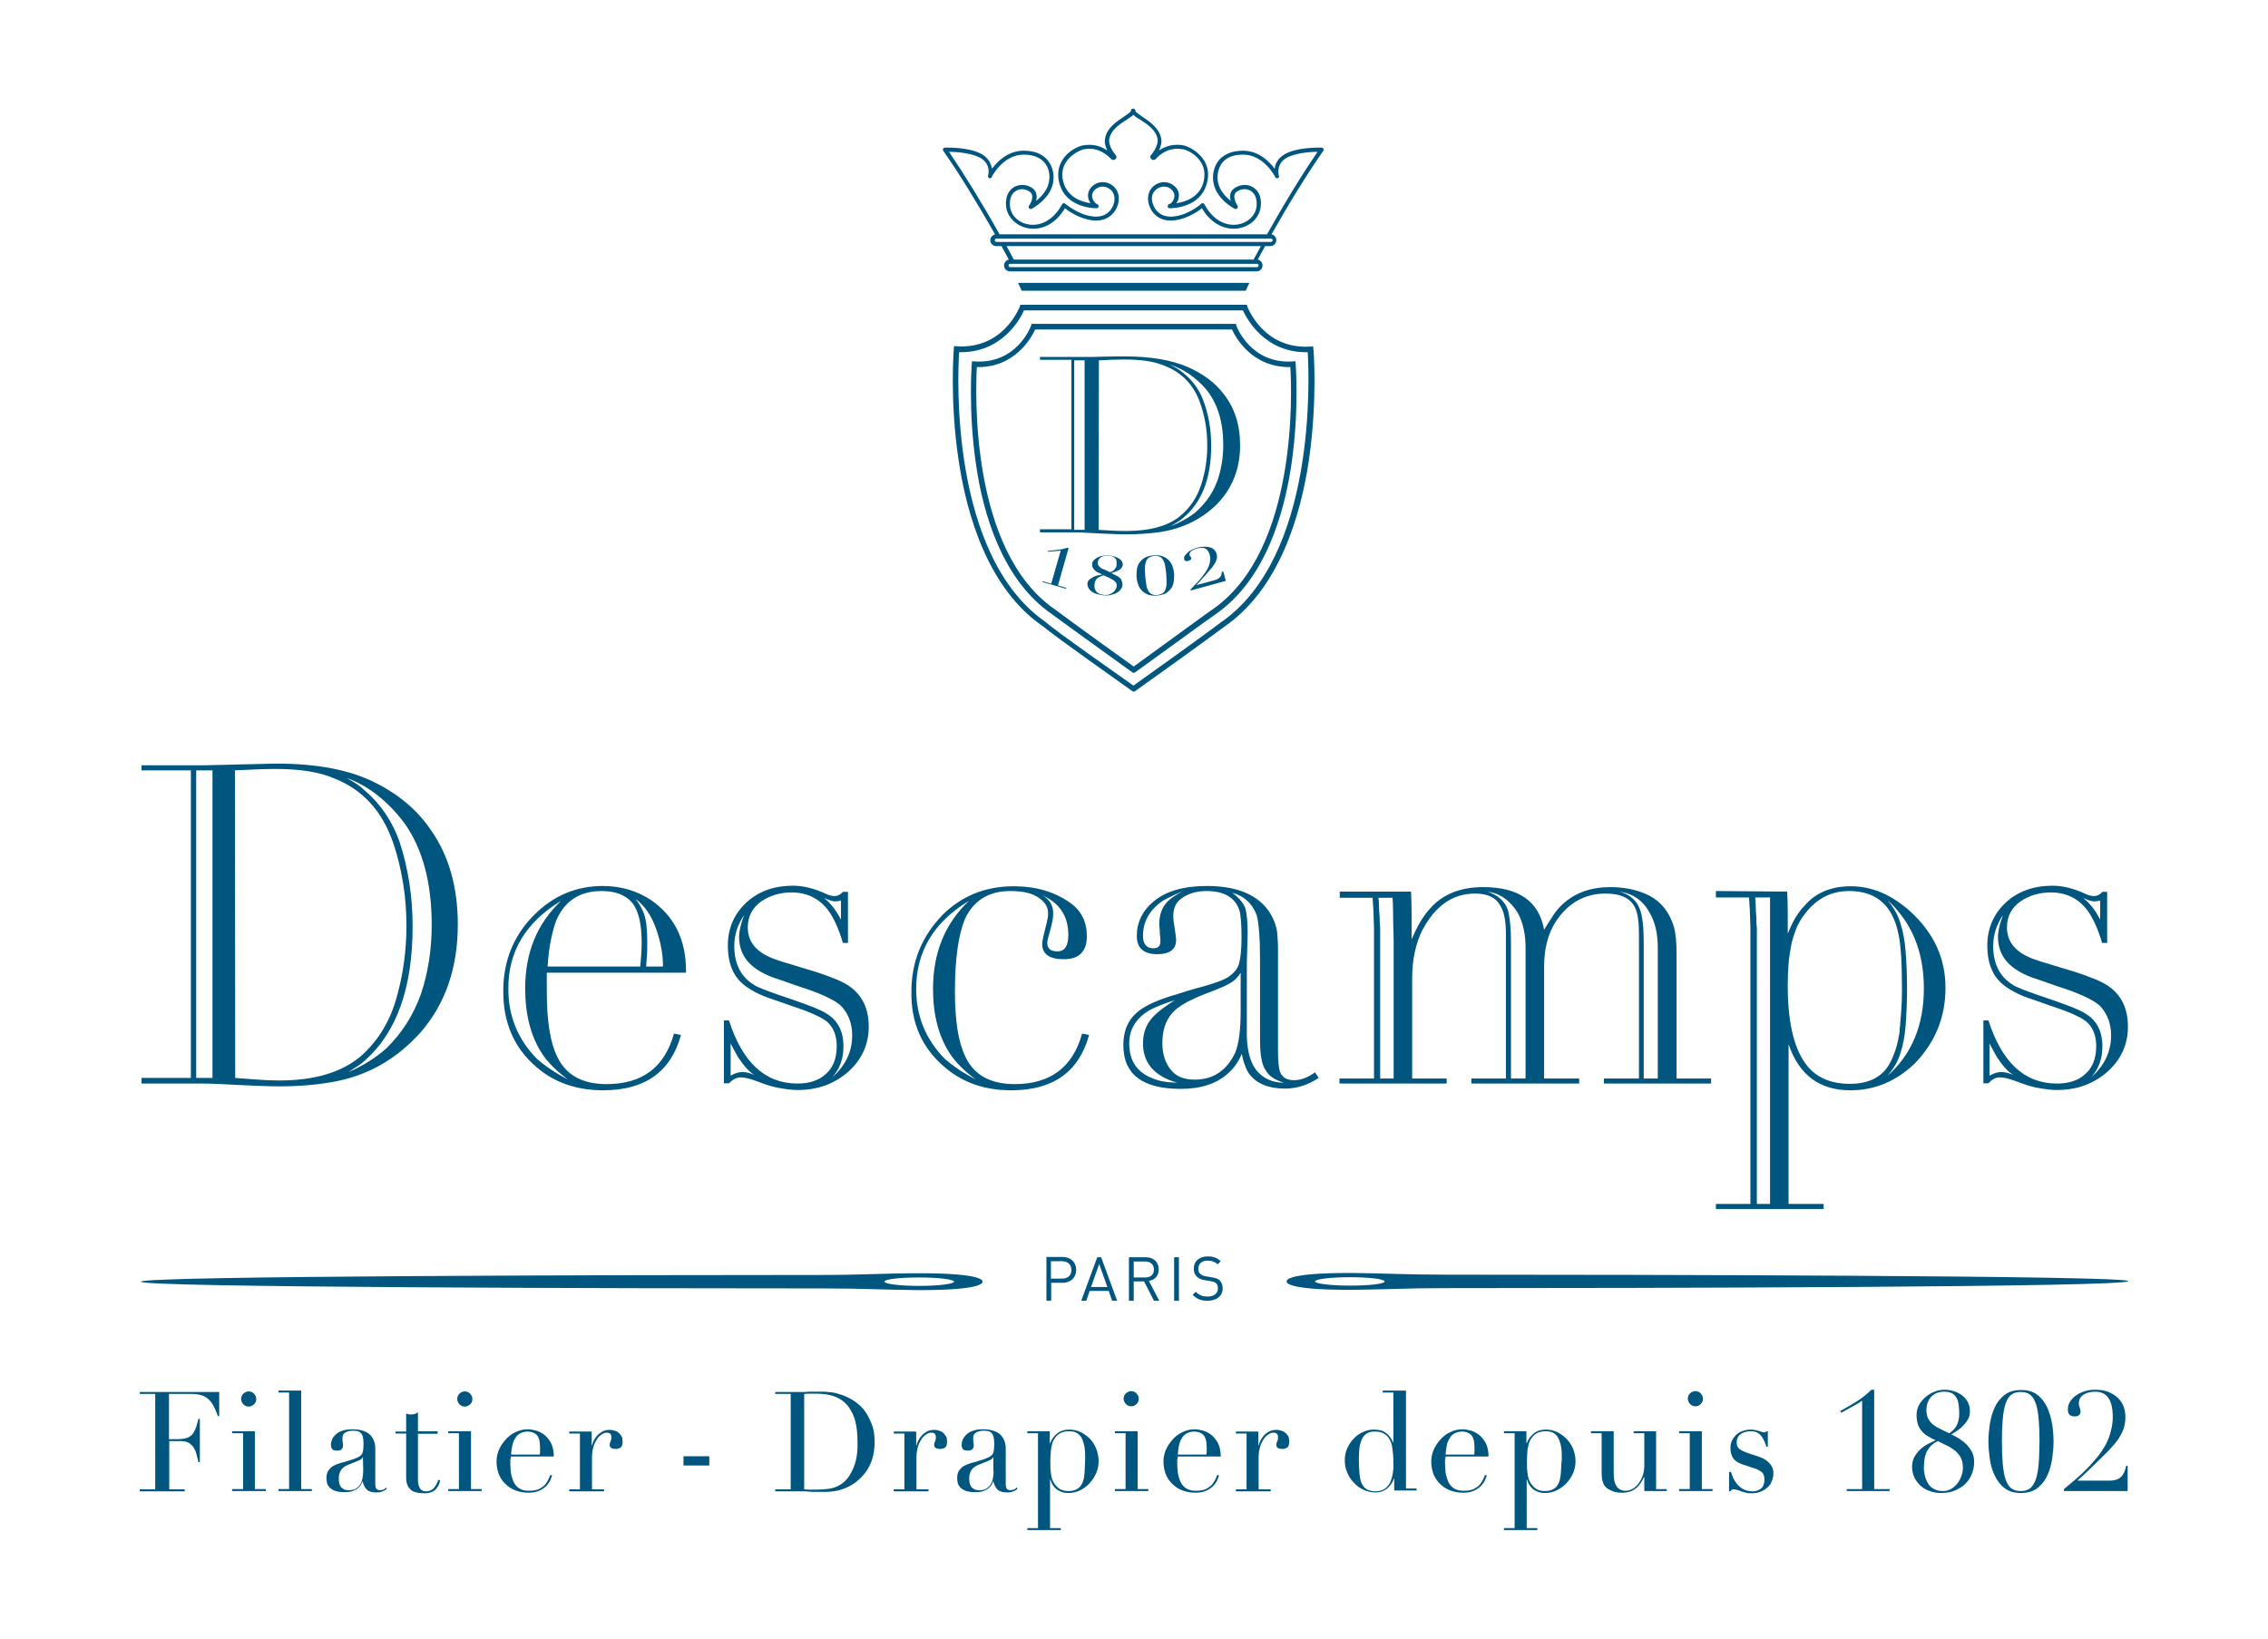 <?xml version="1.0" encoding="utf-8"?>
<!-- Generator: Adobe Illustrator 26.0.1, SVG Export Plug-In . SVG Version: 6.00 Build 0)  -->
<svg version="1.1" id="Calque_1" xmlns="http://www.w3.org/2000/svg" xmlns:xlink="http://www.w3.org/1999/xlink" x="0px" y="0px"
	 viewBox="0 0 808 584" style="enable-background:new 0 0 808 584;" xml:space="preserve">
<style type="text/css">
	.st0{fill:#00567E;}
</style>
<g>
	<path class="st0" d="M84.7,386.6c6.5,0.3,11.3,0.5,14.5,0.5c7,0,13.3-0.5,18.9-1.5c12.5-2.1,23-8,31.7-17.7
		c8.9-10.2,13.3-23.1,13.3-38.5c0-13.3-3.2-24.5-9.5-33.5c-4.7-7-11.3-12.7-19.9-17c-9.1-4.6-20.8-6.8-35-6.8c-1.1,0-2.8,0-5.1,0.1
		c-2.3,0.1-5.2,0.1-8.8,0.2c-3.7,0.1-6.6,0.2-8.7,0.2c-2.1,0.1-3.4,0.1-4,0.1H50.4v1.8H68v109.6H50.4v2h21.9
		C75.3,386.1,79.5,386.3,84.7,386.6z M144,293.2c6.6,9.2,9.8,21.4,9.8,36.4c0,8.8-1.3,17-3.8,24.5c-2.7,7.6-6.8,14-12.3,19.4
		c-3.7,3.3-8.2,6.2-13.5,8.5c1.3-0.9,2.5-1.7,3.5-2.3c1-0.7,1.8-1.3,2.3-1.8c11.3-10,17-25.9,17-47.7c0-10.9-1.6-21-4.7-30.4
		c-2.6-7.2-6.6-13.2-12.2-18c-0.8-0.8-1.7-1.5-2.8-2.3c-1.1-0.7-2.4-1.5-3.8-2.3C131.2,280,138.1,285.4,144,293.2z M83.7,274.5
		c5.8-0.3,10.7-0.5,14.6-0.5c8.6,0,15.5,1.1,20.6,3.3c10.3,4,17.3,11.7,21.2,23.1c1.6,4.7,2.7,9.4,3.5,14.3
		c0.8,4.8,1.2,9.9,1.2,15.3c0,8.5-1.1,16.7-3.3,24.7c-2.3,8.8-6.6,16-12.9,21.6c-6.8,5.8-16.5,8.7-29.1,8.7c-2.6,0-5.1-0.1-7.7-0.3
		c-2.6-0.2-5.2-0.4-8-0.6L83.7,274.5L83.7,274.5z M69.9,274.5h5.8v109.6h-5.8V274.5z"/>
	<path class="st0" d="M191.2,380.3c6.4,5.5,14.3,8.2,23.7,8.2c14.9,0,24.1-6.6,27.7-19.7l-2.5-0.5c-3.3,12-11.3,18-24,18
		c-8.6,0-14.4-3.2-17.5-9.6c-2.6-5.1-3.8-13-3.8-23.6v-6.5h49.6v-0.7c0-11.1-4.2-19.5-12.5-25.2c-5-3.3-10.7-5-17.2-5
		c-9.3,0-17.5,3.4-24.4,10.3c-7.3,7.3-11,16.4-11,27C179.2,364.4,183.2,373.5,191.2,380.3z M233.9,331.4c1.6,4.7,2.3,9,2.3,13h-6
		c0.1-1.3,0.2-2.8,0.3-4.3s0.1-2.9,0.1-4.3c0-4.7-0.4-8.1-1.2-10.3c-0.8-2-1.8-3.7-3-5.2C229.7,322.7,232.2,326.4,233.9,331.4z
		 M214.3,317.5c5.1,0,8.8,1.5,11.1,4.4c2.1,2.8,3.2,7.4,3.2,13.9c0,2.7-0.2,5.6-0.5,8.6h-33c0.2-3.6,0.6-6.8,1.2-9.6
		c0.6-2.8,1.2-5.2,2-7.1C201.3,320.9,206.7,317.5,214.3,317.5z M199.9,321c-8.6,8.1-12.8,18.5-12.8,31.2c0,9.3,2,17.1,6,23.2
		c2,3.1,5.1,6.2,9.2,9.2c-4.2-2.1-7.9-4.6-11-7.3c-6.8-6.9-10.2-15.2-10.2-24.9C181,339.1,187.3,328.6,199.9,321z"/>
	<path class="st0" d="M263.9,383.9c0.6,0,1.3,0.1,2.3,0.3c0.9,0.2,2.2,0.6,3.8,1.2c2.8,1.1,5.3,1.9,7.7,2.3c2.3,0.4,4.5,0.7,6.5,0.7
		c7.1,0,13.1-2.2,18-6.5c4.9-4.4,7.3-9.8,7.3-16.1c0-7.5-3.2-12.9-9.7-16c-1.4-0.7-3.3-1.4-5.4-2.2c-2.2-0.8-4.9-1.7-8.1-2.6
		c-3-0.9-5.5-1.7-7.6-2.3c-2.1-0.7-3.6-1.2-4.6-1.7c-5.1-2.3-7.7-5.8-7.7-10.5c0-3.9,1.6-7,4.8-9.3c3.1-2.1,6.7-3.2,10.8-3.2
		c5.4,0,9.8,2.1,13,6.3c2,2.7,3.8,6.6,5.3,11.7h1.8v-18.2h-1.8c-0.9,1-1.9,1.5-3,1.5c-0.9,0-2.1-0.3-3.5-1c-4-1.8-7.8-2.7-11.3-2.7
		c-6.2,0-11.5,1.7-15.7,5.2c-5,4.2-7.5,9.6-7.5,16.2c0,5.9,1.7,10.3,5,13.3c2.4,2.2,6.1,4.2,11,5.8c2.6,0.9,4.7,1.6,6.3,2.2
		c1.7,0.6,2.8,0.9,3.5,1.2c2.6,0.9,4.7,1.8,6.3,2.6c1.7,0.8,2.9,1.6,3.7,2.4c2,2,3,4.8,3,8.3c0,4.3-1.3,7.7-4,10
		c-2.4,2.2-5.8,3.3-10,3.3c-11.5,0-19.6-7.5-24.4-22.5h-1.8V386h1.8C261,384.7,262.4,383.9,263.9,383.9z M297.6,321.2
		c0.4,0,1.1-0.1,2-0.3v6.8c-1.6-3.2-3.6-5.8-6-7.7C295.4,320.8,296.8,321.2,297.6,321.2z M300.5,372.9c0-5.4-2-9.3-6-11.7
		c-1-0.7-2.6-1.4-4.7-2.3c-2.1-0.8-4.8-1.8-8-2.9c-6-2-10.1-3.5-12.2-4.5c-5.3-2.8-8-7.6-8-14.4c0-4,1.2-7.7,3.5-11
		c-1.2,3.1-1.8,5.7-1.8,7.8c0,3.4,1.1,6.4,3.2,8.8c2.4,2.7,6.1,4.8,11,6.3c2.6,0.9,4.6,1.6,6.3,2.2c1.6,0.6,2.8,0.9,3.6,1.2
		c6.7,2.3,10.8,4.5,12.5,6.3c2.4,2.7,3.7,6.1,3.7,10.2c0,5.8-2.3,10.7-7,14.9C299.2,380.8,300.5,377.2,300.5,372.9z M260.3,371.8
		c0.4,0.9,0.9,1.7,1.3,2.5s0.9,1.6,1.4,2.5c2,3,3.9,5.1,5.7,6.2c-1.7-0.7-3.1-1-4.2-1c-1.3,0-2.7,0.4-4.2,1.3L260.3,371.8
		L260.3,371.8z"/>
	<path class="st0" d="M336.6,380.3c6.4,5.5,14.3,8.2,23.7,8.2c14.9,0,24.1-6.6,27.7-19.7l-2.5-0.5c-3.3,12-11.3,18-24,18
		c-8.6,0-14.4-3.2-17.5-9.6c-1.3-2.7-2.3-6-2.9-9.9s-0.9-8.4-0.9-13.4c0-11.5,1.2-20.1,3.5-25.8c3.1-6.7,8.5-10.1,16.2-10.1
		c4.6,0,8,0.8,10.3,2.5c2.1,1.5,3.2,3.2,3.2,5.4c0,1.1-0.2,2.2-0.5,3.4c-0.5,2-0.9,3.6-1.2,4.9c-0.3,1.2-0.4,2.1-0.4,2.7
		c0,3.6,2.6,5.4,7.7,5.4c5.4,0,8.2-2.7,8.2-8.2c0-5-1.9-9-5.8-11.8c-5.6-4-12.3-6-20.2-6c-10.1,0-18.6,3.4-25.5,10.3
		c-7.3,7.6-11,16.6-11,27.2C324.5,364.5,328.5,373.5,336.6,380.3z M380.6,333.2c0,3.9-1.3,5.8-3.9,5.8c-2.4,0-3.6-1-3.6-3
		c0-0.7,0.3-2,0.9-4c0.5-1.7,0.8-3.1,1-4.2s0.2-1.9,0.2-2.5c0-2.7-1.2-4.7-3.7-6.2C377.6,321.9,380.6,326.5,380.6,333.2z M345.2,321
		c-8.6,8.1-12.8,18.6-12.8,31.4c0,9.2,2,16.9,6,23c2,3.1,5.1,6.2,9.2,9.2c-4.2-2.1-7.9-4.6-11-7.3c-6.8-6.9-10.2-15.2-10.2-24.9
		C326.4,339.1,332.6,328.6,345.2,321z"/>
	<path class="st0" d="M443.5,379.5c0.4,1.2,0.9,2.2,1.5,3.1c2.7,3.6,7,5.3,12.8,5.3c4.2,0,8.2-1.3,12-3.8l-1.3-2
		c-2.6,1.9-5.1,2.8-7.5,2.8c-2.6,0-4.2-1-5-3c-0.4-1.2-0.7-3.6-0.7-7.2V339c0-1.6,0-2.9-0.1-4s-0.1-2.1-0.2-2.8
		c-0.4-2.9-1.6-5.6-3.3-8c-4.3-5.7-11.6-8.5-21.7-8.5c-8.2,0-14.6,1.8-19,5.5c-4,3.3-6,7.5-6,12.3c0,4.3,2.4,6.5,7.3,6.5
		c4.4,0,6.7-1.7,6.7-5c0-0.8-0.2-2.2-0.5-4.2c-0.3-1.7-0.5-3.1-0.5-4.4c0-2.4,0.7-4.2,2-5.5c2.4-2.2,5.7-3.4,9.8-3.4
		c6.2,0,10.1,2.2,11.7,6.7c0.6,2,0.8,5.3,0.8,9.9c0,4-0.3,7-0.8,8.9c-0.4,2-1.8,3.7-4,5.2c-1.4,0.9-4.1,1.9-7.8,3
		c-5.3,1.4-8.7,2.5-10.2,3c-6.7,1.9-11.3,4-14,6.2c-3.6,2.9-5.3,6.9-5.3,12c0,10.4,6.8,15.6,20.5,15.6c7.2,0,12.9-1.9,17-5.7
		c2-1.8,3.6-4.1,4.7-6.8C442.7,377,443,378.3,443.5,379.5z M416,321.2c-2,2-3,4.7-3,8.1c0,0.3,0,0.8,0.1,1.3
		c0.1,0.6,0.1,1.3,0.1,2.2c0.1,0.8,0.2,1.4,0.2,1.8s0,0.7,0,0.9c0,1.6-0.8,2.4-2.5,2.4c-2.4,0-3.7-1.5-3.7-4.4c0-5.1,2.3-9.2,7-12.5
		c1-0.6,2.1-1.1,3.3-1.7c1.2-0.6,2.5-1.1,3.9-1.7C419,318.8,417.2,320,416,321.2z M439,318.1c4.3,1.2,7.2,3.9,8.7,8
		c0.8,2.8,1.2,8.2,1.2,16.2v28.3c0,5.5,0.7,9,2,10.7c0.6,1.1,1.4,2,2.5,2.7s2.4,1.3,4,1.8c-4.2,0-7.6-1.6-10-4.7
		c-2.3-3.1-3.4-8-3.2-14.7v-23.3l0.3-10.5c0-4-0.3-7-0.8-8.9C443,321.8,441.4,319.9,439,318.1z M410.8,384.3
		c-5.7-2.1-8.5-6.3-8.5-12.5c0-4.9,2.3-8.8,7-11.7c1.2-0.7,2.6-1.3,4.1-1.9s3.2-1.2,5.1-1.8c-3.2,2.1-5.6,3.8-7,5.2
		c-2.9,2.7-4.3,6.1-4.3,10.2c0,7,4.1,11.7,12.2,14C415.6,385.7,412.8,385.2,410.8,384.3z M442,360.2c0,7-0.7,12-2,15
		c-3,6.3-7.8,9.5-14.4,9.5c-3.7,0-6.5-1.1-8.3-3.3c-2.1-2.4-3.2-5.7-3.2-9.8c0-5.1,1.6-9.1,4.7-11.8c1-0.9,2.4-1.8,4.2-2.8
		c1.8-0.9,3.9-1.9,6.5-2.9c4.2-1.6,7.2-2.8,8.8-3.8c1.4-0.8,2.7-2,3.7-3.7L442,360.2L442,360.2z"/>
	<path class="st0" d="M515.4,384.3h-12.3v-35.6c0-6.7,1.2-12.5,3.7-17.4c4.6-8.6,10.8-12.9,18.7-12.9c4.7,0,7.8,1.6,9.3,4.9
		c1.1,1.9,1.7,5.1,1.7,9.5v51.5h-12.3v1.8h38.4v-1.8h-12.5v-39.8c0-6.2,1.3-11.5,3.9-15.7c4.4-6.9,10.4-10.4,18-10.4
		c5.5,0,9,1.7,10.6,5.2c0.9,2,1.3,5.1,1.3,9.2v51.5h-12.5v1.8h38.2v-1.8h-12.3V340c0-4.2-0.3-7.5-1-9.9c-1.6-5.1-4.5-8.8-8.8-11
		c-4-2-8.6-3-13.8-3c-6.9,0-12.5,2-16.9,6c-1.2,1.1-2.4,2.4-3.4,4c-1.1,1.6-2.1,3.3-3.3,5.2c-1.8-10.1-9-15.2-21.7-15.2
		c-8.5,0-15,2.8-19.5,8.3c-2.1,2.4-4.1,5.9-6,10.3c0-3.6,0-6.7,0-9.5s-0.1-5.3-0.2-7.5h-25.4v2.2H489c0.2,2.2,0.4,5.8,0.5,10.7v3.2
		v50.5h-12.3v1.8h38.2V384.3z M587.8,325.4c2,3.5,2.9,7.8,2.8,13.1v45.8h-5v-48.2c0-5.5-0.4-9.4-1.3-11.9c-0.6-1.7-1.4-3-2.7-4.1
		c-1.2-1.1-2.8-1.9-4.7-2.4C581.8,318.4,585.4,320.9,587.8,325.4z M540.8,325.4c1.9,3.6,2.8,7.9,2.7,13.1v45.8h-5.2v-48.2
		c0-2.8-0.1-5.2-0.3-7.1c-0.2-2-0.5-3.5-0.8-4.8c-1.1-3.1-3.6-5.3-7.3-6.5C534.3,318.3,538,320.8,540.8,325.4z M496.5,384.3h-4.8
		v-50.5v-3.2c-0.1-0.4-0.2-1.8-0.2-4c-0.1-1.2-0.2-2.4-0.2-3.5s-0.1-2.2-0.2-3.2h5c0.1,1,0.2,2.8,0.2,5.3s0.1,5.7,0.2,9.6V384.3z"/>
	<path class="st0" d="M649.7,429h-12.5v-56.9c3.7,10.9,11,16.4,22,16.4c8.7,0,16.3-3.2,22.9-9.5c7.3-7.5,11-16.5,11-27
		c0-10.6-4.2-19.6-12.5-27.2c-6.7-6-13.7-9-21.2-9c-7,0-12.5,2.3-16.4,6.8c-1.2,1.2-2.3,2.7-3.3,4.3c-1,1.7-1.9,3.6-2.8,5.8
		c0-2.9,0-5.6,0-8s-0.1-4.8-0.2-7l-25.4-0.2v2.3h11.8c0.2,2.2,0.4,5.8,0.5,10.7v3.2V429h-12.3v1.8h38.4V429z M630.7,429h-4.8v-95.3
		v-3.2c-0.1-0.4-0.2-1.8-0.2-4c-0.1-1.2-0.2-2.4-0.2-3.5s-0.1-2.2-0.2-3.2h5.3V429H630.7z M685.4,352.2c0,13.1-4.3,23.5-13,31.2
		c2.3-2.7,3.9-5.4,4.7-8.3c0.9-2.7,1.5-5.9,1.8-9.7c0.3-3.8,0.5-8.2,0.5-13.2s-0.2-9.4-0.5-13.2c-0.3-3.8-0.9-7.1-1.8-9.8
		c-0.8-2.9-2.3-5.7-4.7-8.5C681.1,328.6,685.4,339.1,685.4,352.2z M637.2,343.4c0.2-2.4,0.6-4.7,1-6.9c0.4-2,1.1-3.9,1.8-5.8
		c0.8-1.8,1.8-3.6,3.2-5.3c4-5.2,9.2-7.9,15.6-7.9c9.7,0,15.6,5.2,17.6,15.6c0.8,3.6,1.2,10.1,1.2,19.7c0,2.9-0.1,5.6-0.3,8
		c-0.2,2.5-0.4,4.8-0.6,7.2c-0.6,4-1.7,7.7-3.5,11c-2.7,4.8-7.4,7.2-14.2,7.2c-7.1,0-12.5-2.5-15.9-7.4c-4.1-5.7-6.2-14.9-6.2-27.8
		C636.9,348.4,637,345.8,637.2,343.4z"/>
	<path class="st0" d="M712.5,383.9c0.6,0,1.3,0.1,2.3,0.3c0.9,0.2,2.2,0.6,3.8,1.2c2.8,1.1,5.3,1.9,7.7,2.3c2.3,0.4,4.5,0.7,6.5,0.7
		c7.1,0,13.1-2.2,18-6.5c4.9-4.4,7.3-9.8,7.3-16.1c0-7.5-3.2-12.9-9.7-16c-1.4-0.7-3.3-1.4-5.4-2.2c-2.2-0.8-4.9-1.7-8.1-2.6
		c-3-0.9-5.5-1.7-7.6-2.3c-2.1-0.7-3.6-1.2-4.6-1.7c-5.1-2.3-7.7-5.8-7.7-10.5c0-3.9,1.6-7,4.8-9.3c3.1-2.1,6.7-3.2,10.8-3.2
		c5.4,0,9.8,2.1,13,6.3c2,2.7,3.8,6.6,5.3,11.7h1.8v-18.2H749c-0.9,1-1.9,1.5-3,1.5c-0.9,0-2.1-0.3-3.5-1c-4-1.8-7.8-2.7-11.3-2.7
		c-6.2,0-11.5,1.7-15.7,5.2c-5,4.2-7.5,9.6-7.5,16.2c0,5.9,1.7,10.3,5,13.3c2.4,2.2,6.1,4.2,11,5.8c2.6,0.9,4.7,1.6,6.3,2.2
		c1.7,0.6,2.8,0.9,3.5,1.2c2.6,0.9,4.7,1.8,6.3,2.6c1.7,0.8,2.9,1.6,3.7,2.4c2,2,3,4.8,3,8.3c0,4.3-1.3,7.7-4,10
		c-2.4,2.2-5.8,3.3-10,3.3c-11.5,0-19.6-7.5-24.4-22.5h-1.8V386h1.8C709.6,384.7,710.9,383.9,712.5,383.9z M746.2,321.2
		c0.4,0,1.1-0.1,2-0.3v6.8c-1.6-3.2-3.6-5.8-6-7.7C744,320.8,745.3,321.2,746.2,321.2z M749,372.9c0-5.4-2-9.3-6-11.7
		c-1-0.7-2.6-1.4-4.7-2.3c-2.1-0.8-4.8-1.8-8-2.9c-6-2-10.1-3.5-12.2-4.5c-5.3-2.8-8-7.6-8-14.4c0-4,1.2-7.7,3.5-11
		c-1.2,3.1-1.8,5.7-1.8,7.8c0,3.4,1.1,6.4,3.2,8.8c2.4,2.7,6.1,4.8,11,6.3c2.6,0.9,4.6,1.6,6.3,2.2c1.6,0.6,2.8,0.9,3.6,1.2
		c6.7,2.3,10.8,4.5,12.5,6.3c2.4,2.7,3.7,6.1,3.7,10.2c0,5.8-2.3,10.7-7,14.9C747.7,380.8,749,377.2,749,372.9z M708.8,371.8
		c0.4,0.9,0.9,1.7,1.3,2.5c0.4,0.8,0.9,1.6,1.4,2.5c2,3,3.9,5.1,5.7,6.2c-1.7-0.7-3.1-1-4.2-1c-1.3,0-2.7,0.4-4.2,1.3V371.8z"/>
	<path class="st0" d="M372.8,448v15.5h1.7v-6.4h4.1c2.8,0,4.8-1.8,4.8-4.6c0-2.8-2-4.6-4.8-4.6h-5.8V448z M381.7,452.5
		c0,2.1-1.4,3.1-3.3,3.1h-4v-6.2h4C380.4,449.5,381.7,450.5,381.7,452.5z"/>
	<path class="st0" d="M392.3,448h-1.4l-5.7,15.5h1.8l1.2-3.5h6.8l1.2,3.5h1.8L392.3,448z M388.7,458.6l2.9-8.2l2.9,8.2H388.7z"/>
	<path class="st0" d="M412.8,452.3c0-2.7-1.9-4.3-4.6-4.3h-6v15.5h1.7v-6.9h3.7l3.5,6.9h1.9l-3.7-7.1
		C411.5,456.1,412.8,454.6,412.8,452.3z M403.9,455.2v-5.7h4.1c1.8,0,3.1,1,3.1,2.9s-1.3,2.8-3.1,2.8L403.9,455.2L403.9,455.2z"/>
	<rect x="418.3" y="448" class="st0" width="1.7" height="15.5"/>
	<path class="st0" d="M431.4,455.1l-1.7-0.3c-0.8-0.1-1.6-0.4-2.1-0.9c-0.5-0.4-0.7-1-0.7-1.8c0-1.7,1.2-2.9,3.3-2.9
		c1.6,0,2.7,0.5,3.6,1.3l1.1-1.1c-1.3-1.2-2.6-1.7-4.6-1.7c-3.1,0-5,1.7-5,4.4c0,1.2,0.4,2.2,1.2,2.9c0.7,0.6,1.6,1,2.9,1.2l1.8,0.3
		c1.1,0.2,1.5,0.3,2,0.7c0.5,0.4,0.7,1.1,0.7,1.9c0,1.8-1.4,2.9-3.7,2.9c-1.7,0-2.9-0.4-4.2-1.7l-1.1,1.1c1.5,1.5,3,2.1,5.3,2.1
		c3.2,0,5.4-1.7,5.4-4.4c0-1.3-0.5-2.4-1.3-3.1C433.6,455.6,432.9,455.3,431.4,455.1z"/>
	<path class="st0" d="M515,454.2c-13.9,0-21.8-0.5-33.3-0.6c-24.9-0.1-23.3,3-23.3,3s-1.6,3.1,23.3,3c11.5-0.1,19.5-0.6,33.3-0.6
		c66.6,0,243.2-0.3,243.2-2.5C758.2,454.5,581.6,454.2,515,454.2z M480.9,458.1c-6.9,0-12.4-0.7-12.4-1.5s5.6-1.5,12.4-1.5
		c6.9,0,12.4,0.7,12.4,1.5C493.3,457.5,487.8,458.1,480.9,458.1z"/>
	<path class="st0" d="M293.4,459.1c13.9,0,21.8,0.5,33.3,0.6c24.9,0.1,23.3-3,23.3-3s1.6-3.1-23.3-3c-11.5,0-19.5,0.6-33.3,0.6
		c-66.6,0-243.2,0.3-243.2,2.4C50.2,458.8,226.8,459.1,293.4,459.1z M327.5,455.2c6.9,0,12.4,0.7,12.4,1.5s-5.6,1.5-12.4,1.5
		c-6.9,0-12.4-0.7-12.4-1.5C315.1,455.8,320.6,455.2,327.5,455.2z"/>
	<path class="st0" d="M340.9,123.4l-1-0.1l-0.1,1c0,0.2-1.5,18.5,1.7,39.6c2.9,19.6,10.5,45.9,30.1,59.3c1,0.9,6.3,5,31.7,23
		l0.3,0.2h0.6l0.3-0.2c27.5-19.6,31.6-22.9,31.7-22.9c19.6-13.5,27.2-39.7,30.1-59.3c3.1-21.2,1.7-39.5,1.6-39.6l-0.1-1l-1,0.1
		c-16.5,1-22.1-13.5-22.4-14.2l-0.2-0.7h-80h-0.7l-0.2,0.7C363,109.9,357.4,124.4,340.9,123.4z M364.8,110.6h78
		c1.4,3,7.8,15.2,23.1,14.9c0.5,8.6,3.2,72.8-31,96.3c0,0-4.3,3.4-31.1,22.5c-27.2-19.1-30.6-22-31-22.4l-0.2-0.2
		c-34.1-23.5-31.5-87.6-30.9-96.2C357,125.8,363.5,113.6,364.8,110.6z"/>
	<path class="st0" d="M374.7,218.8c0.1,0.1,11.5,8.4,28.6,20.7l0.3,0.2h0.6l0.3-0.2c26.6-19.3,28.5-20.6,28.5-20.6
		c17.7-12.1,24.5-35.8,27.1-53.5c2.8-19.1,1.5-35.5,1.5-35.7l-0.1-1l-1,0.1c-14.8,0.9-19.8-12.1-20-12.7l-0.2-0.7h-72.1h-0.7
		l-0.2,0.7c-0.2,0.6-5.2,13.6-20,12.7l-1-0.1l-0.1,1c0,0.2-1.3,16.6,1.5,35.7C350.2,183,357.1,206.7,374.7,218.8z M348,130.8
		c13.6,0.3,19.5-10.6,20.8-13.4h70.1c1.3,2.8,7.1,13.6,20.8,13.4c0.5,8.1,2.8,65.4-27.8,86.4c-0.1,0-1.6,1.1-28,20.3
		c-16.8-12-27.9-20.2-28-20.3C345.3,196.2,347.6,138.9,348,130.8z"/>
	<path class="st0" d="M443.8,103.6c0.4-0.9,0.8-1.8,1.3-2.8h-82.4c0.5,1,0.9,2,1.3,2.8H443.8z"/>
	<path class="st0" d="M354.5,83.5c-0.9,0.2-1.7,1.1-1.7,2.1c0,1.2,1,2.1,2.1,2.1h1.9c0.9,1.7,1.8,3.3,2.6,4.8
		c-1,0.2-1.7,1.1-1.7,2.1c0,1.2,1,2.1,2.1,2.1h87.9c1.2,0,2.1-1,2.1-2.1c0-1-0.7-1.9-1.7-2.1c0.8-1.5,1.7-3.1,2.6-4.8h1.9
		c1.2,0,2.1-1,2.1-2.1c0-1-0.7-1.9-1.7-2.1c6.5-11.5,12.7-21.5,18.4-29.7c0.2-0.2,0.2-0.5,0.1-0.8c-0.1-0.2-0.4-0.4-0.6-0.4
		c0,0-0.4,0-1,0c-2.9,0-10,0.3-13.4,3.2c-1.6,1.3-2.2,2.9-2.4,4.3c-1.9-2.6-5.7-6.4-11.3-6.4c-3.6,0-6.4,1.1-8.3,3.1
		c-1.7,1.9-2.6,4.7-2.3,7.5c0.6,6.4,7.4,10,7.7,10.1c0.3,0.2,0.7,0.1,0.9-0.2c0.2-0.3,0.3-0.6,0.1-0.9c0,0-2.3-3.4-0.4-4.9
		c0.8-0.6,1.8-1,2.9-1c1.2,0,2.3,0.5,3,1.3c1,1,1.4,2.6,1.3,4.5c-0.2,3.8-3.8,6.9-8.2,6.9c-4.1,0-7.9-2.6-10.4-7.3
		c-0.1-0.2-0.3-0.3-0.5-0.4c-0.2,0-0.5,0-0.6,0.2c0,0-4.4,3.9-9.6,4.5c-0.5,0.1-0.9,0.1-1.3,0.1c-5.4,0-6.5-4.8-6.6-5.4
		c-0.3-1.5,0-2.8,0.9-3.8c0.8-0.9,2-1.5,3.3-1.5c1,0,1.9,0.3,2.6,1c1,0.9,1.3,1.9,1,3.1c-0.4,1.3-1.3,2.1-1.6,2.1
		c-0.4,0-0.7,0.4-0.7,0.8s0.3,0.7,0.7,0.7h0.1c1.1,0,10.7-0.2,13.1-8.6c0.9-3.1,0.6-6-0.9-8.4c-2-3.2-5.5-5-7.4-5.4
		c-0.8-0.2-1.5-0.2-2.3-0.2c-2.7,0-4.9,1-6.4,2c0.6-1.3,1.1-2.8,0.8-4.2c-0.7-3.8-4.2-6.1-6.7-7.8c-1-0.7-2.5-1.7-2.5-2.1
		c0-0.4-0.3-0.8-0.8-0.8s-0.8,0.3-0.8,0.8c0,0.4-1.5,1.4-2.5,2.1c-2.6,1.7-6.1,4-6.7,7.8c-0.3,1.5,0.2,3,0.8,4.2c-1.5-1-3.7-2-6.4-2
		c-0.8,0-1.5,0.1-2.3,0.2c-1.9,0.4-5.5,2.1-7.4,5.4c-1.5,2.5-1.8,5.3-0.9,8.4c2.4,8.4,12.1,8.6,13.1,8.6h0.1c0.4,0,0.7-0.3,0.7-0.7
		c0-0.4-0.3-0.7-0.6-0.8c-0.3,0-1.2-0.8-1.6-2.1c-0.3-1.2,0-2.2,1-3.1c0.7-0.6,1.6-1,2.6-1c1.3,0,2.5,0.6,3.3,1.5
		c0.8,1,1.1,2.3,0.9,3.8c-0.1,0.6-1.1,5.4-6.6,5.4c-0.4,0-0.9,0-1.3-0.1c-5.2-0.7-9.5-4.5-9.6-4.5c-0.2-0.2-0.4-0.2-0.6-0.2
		s-0.4,0.2-0.5,0.4c-2.5,4.6-6.3,7.3-10.4,7.3c-4.4,0-8-3-8.2-6.9c-0.1-1.9,0.3-3.5,1.3-4.5c0.8-0.8,1.9-1.3,3-1.3
		c1,0,2.1,0.4,2.9,1c1.9,1.6-0.3,4.9-0.4,4.9c-0.2,0.3-0.2,0.7,0.1,0.9c0.2,0.3,0.6,0.3,0.9,0.2c0.3-0.2,7.1-3.8,7.7-10.1
		c0.3-2.9-0.6-5.6-2.3-7.5c-1.9-2.1-4.7-3.1-8.3-3.1c-5.6,0-9.3,3.8-11.3,6.4c-0.2-1.3-0.8-2.9-2.4-4.3c-3.4-2.9-10.5-3.2-13.4-3.2
		c-0.6,0-1,0-1,0c-0.3,0-0.5,0.2-0.6,0.4s-0.1,0.5,0.1,0.8C341.9,62.1,348,72.1,354.5,83.5z M448.4,94.6c0,0.3-0.3,0.6-0.6,0.6
		h-87.9c-0.3,0-0.6-0.3-0.6-0.6c0-0.3,0.3-0.6,0.6-0.6h0.8H447h0.8C448.2,94,448.4,94.3,448.4,94.6z M446.6,92.5h-85.4
		c-0.8-1.5-1.7-3.1-2.6-4.8h90.6C448.3,89.4,447.4,91,446.6,92.5z M453.4,85.6c0,0.3-0.3,0.6-0.6,0.6h-2.3h-93.1H355
		c-0.3,0-0.6-0.3-0.6-0.6c0-0.3,0.3-0.6,0.6-0.6h0.8H452h0.8C453.1,85,453.4,85.3,453.4,85.6z M350.2,56.9c2.8,2.3,1.9,5.5,1.8,5.7
		c-0.1,0.4,0.1,0.8,0.4,0.9c0.4,0.1,0.8,0,0.9-0.4c0-0.1,4-8,11.4-8c3.2,0,5.6,0.9,7.2,2.6c1.5,1.6,2.2,3.9,1.9,6.4
		c-0.3,3.4-2.8,6-4.7,7.5c0.4-1.4,0.4-3.2-1.1-4.4c-1.1-0.9-2.4-1.3-3.8-1.3c-1.6,0-3.1,0.6-4.1,1.7c-0.9,0.9-1.9,2.7-1.7,5.6
		c0.3,4.6,4.6,8.3,9.7,8.3c4.5,0,8.5-2.6,11.3-7.3c1.5,1.2,5.2,3.7,9.6,4.3c0.5,0.1,1,0.1,1.5,0.1c5.4,0,7.6-4.2,8-6.6
		c0.3-1.9-0.1-3.7-1.2-5s-2.7-2.1-4.5-2.1c-1.4,0-2.6,0.5-3.6,1.4c-1.4,1.3-1.9,2.9-1.4,4.7c0.2,0.5,0.4,1,0.7,1.4
		c-3-0.4-8-2-9.6-7.3c-0.8-2.7-0.5-5.1,0.8-7.2c1.7-2.8,4.9-4.3,6.4-4.7c0.7-0.1,1.3-0.2,2-0.2c4.7,0,7.6,3.6,7.7,3.6l0.1,0.1
		c0.1,0.1,0.4,0.3,0.8,0.3c0.3,0,0.5-0.1,0.7-0.3c0.5-0.4,0.4-1,0.1-1.4c0,0-2.8-3.2-2.3-5.8c0.6-3.2,3.6-5.2,6.1-6.8
		c1-0.7,1.9-1.2,2.5-1.8c0.6,0.6,1.4,1.2,2.5,1.8c2.5,1.6,5.5,3.6,6.1,6.8c0.4,2.6-2.3,5.8-2.4,5.8c-0.3,0.4-0.3,0.9,0.2,1.4
		c0.2,0.2,0.4,0.3,0.7,0.3c0.4,0,0.7-0.2,0.8-0.3l0.1-0.1c0,0,2.9-3.6,7.7-3.6c0.7,0,1.3,0.1,2,0.2c1.6,0.3,4.8,1.9,6.4,4.7
		c1.3,2.1,1.5,4.5,0.8,7.2c-1.5,5.3-6.6,6.9-9.6,7.3c0.3-0.4,0.5-0.9,0.7-1.4c0.5-1.8,0.1-3.4-1.4-4.7c-1-0.9-2.3-1.4-3.6-1.4
		c-1.7,0-3.4,0.8-4.5,2.1c-1.1,1.3-1.5,3.1-1.2,5c0.4,2.5,2.6,6.6,8,6.6c0.5,0,1,0,1.5-0.1c4.4-0.6,8.1-3.1,9.6-4.3
		c2.7,4.6,6.8,7.3,11.3,7.3c5.2,0,9.4-3.6,9.7-8.3c0.2-3-0.8-4.7-1.7-5.6c-1.1-1.1-2.5-1.7-4.1-1.7c-1.4,0-2.7,0.5-3.8,1.3
		c-1.6,1.2-1.5,3-1.1,4.4c-1.9-1.5-4.4-4.1-4.7-7.5c-0.2-2.5,0.5-4.8,1.9-6.4c1.6-1.8,4-2.6,7.2-2.6c7.4,0,11.4,7.9,11.4,8
		c0.2,0.4,0.6,0.5,0.9,0.4c0.4-0.1,0.6-0.5,0.4-0.9c0,0-1-3.4,1.8-5.7c2.9-2.4,9.4-2.8,12-2.8c-5.6,8.2-11.7,18.1-18,29.4h-95.3
		c-6.3-11.3-12.4-21.1-18-29.4C340.7,54.1,347.2,54.5,350.2,56.9z"/>
	<path class="st0" d="M380.2,195.2c-1,0.3-2.1,0.6-3.2,0.7c-1.1,0.1-2.3,0.3-3.7,0.4l0.1,0.3l3.5-0.3c0.4,0,0.7-0.1,1-0.1l-3.4,11.8
		l-3-0.9l-0.1,0.3l8.4,2.4l0.1-0.3l-3-0.9l3.8-13.3L380.2,195.2z"/>
	<path class="st0" d="M398.9,205.9c-0.4-0.4-0.9-0.7-1.4-0.9c-0.5-0.3-1.1-0.5-1.6-0.8c0.5-0.2,1-0.3,1.5-0.5s0.9-0.4,1.3-0.6
		c0.4-0.2,0.7-0.5,0.9-0.8c0.2-0.3,0.4-0.7,0.4-1.1c0-0.4-0.1-0.8-0.3-1.2c-0.3-0.4-0.6-0.7-1.1-1s-1-0.5-1.6-0.7s-1.2-0.3-1.9-0.4
		c-0.7-0.1-1.4,0-2.1,0.1s-1.3,0.3-1.9,0.6s-1,0.6-1.4,1s-0.6,0.8-0.6,1.3s0,1,0.2,1.3c0.2,0.4,0.4,0.7,0.7,1
		c0.3,0.3,0.7,0.6,1.2,0.8s1,0.5,1.5,0.7c-0.4,0.1-0.9,0.2-1.5,0.3s-1.1,0.3-1.7,0.6c-0.5,0.3-1,0.6-1.4,0.9
		c-0.4,0.4-0.6,0.8-0.7,1.4c0,0.5,0.1,1,0.3,1.5c0.3,0.5,0.6,0.9,1.1,1.3c0.5,0.4,1.1,0.7,1.8,0.9c0.7,0.2,1.5,0.4,2.3,0.5
		c1,0.1,2,0.1,2.8-0.1c0.8-0.2,1.6-0.4,2.2-0.8c0.6-0.3,1.1-0.8,1.4-1.2c0.3-0.5,0.6-1,0.6-1.6c0-0.5-0.1-1-0.3-1.4
		C399.6,206.6,399.3,206.2,398.9,205.9z M392.6,202.6c-0.3-0.1-0.4-0.3-0.6-0.4c-0.3-0.3-0.6-0.5-0.7-0.8c-0.2-0.3-0.2-0.7-0.2-1.1
		c0.1-0.8,0.5-1.3,1.2-1.8c0.7-0.4,1.6-0.6,2.8-0.5c0.6,0.1,1.2,0.2,1.5,0.4c0.4,0.2,0.7,0.5,0.9,0.8c0.2,0.3,0.3,0.6,0.3,1
		s0,0.7,0,1.1c0,0.4-0.1,0.7-0.3,1c-0.2,0.3-0.4,0.5-0.6,0.8c-0.2,0.2-0.5,0.4-0.7,0.5s-0.5,0.2-0.7,0.3c-0.3-0.1-0.7-0.3-1.1-0.5
		s-0.7-0.3-1-0.5C393.1,202.9,392.9,202.8,392.6,202.6z M397.8,209c0,0.3-0.2,0.7-0.4,1.1c-0.2,0.4-0.5,0.7-0.9,1s-0.8,0.5-1.3,0.7
		s-1.1,0.2-1.7,0.2c-0.7-0.1-1.3-0.2-1.8-0.4s-0.9-0.5-1.1-0.8c-0.3-0.3-0.5-0.7-0.6-1.1c-0.1-0.4-0.1-0.8-0.1-1.2s0.1-0.8,0.2-1.1
		c0.1-0.4,0.3-0.7,0.5-1s0.6-0.5,1-0.8c0.4-0.2,0.9-0.4,1.6-0.6c0.6,0.3,1.2,0.5,1.8,0.8c0.6,0.3,1.1,0.6,1.6,0.9
		c0.5,0.3,0.8,0.7,1.1,1.1C397.8,207.9,397.9,208.4,397.8,209z"/>
	<path class="st0" d="M417.8,202.1c-0.2-0.8-0.6-1.6-1.2-2.2c-0.5-0.7-1.3-1.2-2.2-1.6c-0.9-0.4-2-0.5-3.4-0.4s-2.4,0.4-3.3,0.9
		c-0.8,0.5-1.4,1.2-1.9,1.9c-0.4,0.7-0.7,1.5-0.8,2.4c-0.1,0.9-0.1,1.7-0.1,2.5c0.1,0.8,0.2,1.6,0.5,2.4c0.2,0.8,0.6,1.6,1.2,2.2
		c0.5,0.7,1.3,1.2,2.2,1.6c0.9,0.4,2,0.5,3.4,0.4s2.4-0.4,3.3-0.9c0.8-0.5,1.4-1.2,1.9-1.9c0.4-0.7,0.7-1.5,0.8-2.4
		c0.1-0.9,0.1-1.7,0.1-2.5C418.2,203.8,418.1,203,417.8,202.1z M415.6,207.9c0,0.9-0.2,1.6-0.4,2.2c-0.2,0.6-0.6,1-1,1.3
		c-0.5,0.3-1.1,0.5-1.9,0.6s-1.4,0-2-0.3c-0.5-0.2-0.9-0.6-1.2-1.2c-0.3-0.5-0.6-1.2-0.7-2.1c-0.2-0.9-0.3-1.9-0.4-3.1
		c-0.1-1.2-0.1-2.2-0.1-3.1c0-0.9,0.2-1.6,0.4-2.2c0.2-0.6,0.6-1,1-1.3c0.5-0.3,1.1-0.5,1.9-0.6s1.4,0,2,0.3
		c0.5,0.2,0.9,0.6,1.2,1.2c0.3,0.5,0.6,1.2,0.7,2.1c0.2,0.9,0.3,1.9,0.4,3.1S415.6,207,415.6,207.9z"/>
	<path class="st0" d="M435.2,203.9c0.1,0.7-0.1,1.2-0.5,1.7s-1.1,0.9-2.2,1.2l-6.3,1.7c0.8-0.8,1.5-1.6,2.2-2.4
		c0.7-0.7,1.3-1.5,2-2.3c0.5-0.5,0.9-1.1,1.4-1.6c0.4-0.5,0.8-1.1,1.1-1.6c0.3-0.5,0.5-1.1,0.6-1.6s0.1-1.1-0.1-1.7
		c-0.1-0.5-0.4-0.9-0.7-1.3c-0.4-0.4-0.8-0.7-1.4-0.9s-1.3-0.3-2.1-0.3c-0.8,0-1.8,0.1-2.8,0.4c-0.7,0.2-1.4,0.5-2,0.8
		s-1.1,0.7-1.5,1.1c-0.4,0.4-0.7,0.8-0.9,1.1c-0.2,0.4-0.2,0.8-0.1,1.1c0.1,0.4,0.3,0.6,0.6,0.6c0.3,0.1,0.7,0,1-0.1
		s0.5-0.2,0.7-0.4s0.3-0.4,0.2-0.6c-0.1-0.2-0.2-0.4-0.3-0.5c-0.2-0.1-0.3-0.3-0.3-0.5c-0.1-0.5,0.1-1,0.6-1.4s1.3-0.8,2.2-1
		c1.2-0.3,2.2-0.3,2.9,0.1c0.7,0.4,1.2,1.2,1.5,2.3c0.2,0.8,0.2,1.7,0,2.7s-0.7,2.2-1.6,3.5c-0.4,0.5-0.8,1-1.1,1.5
		c-0.4,0.5-0.8,1-1.2,1.4c-0.4,0.5-0.9,1-1.4,1.5s-1,1.1-1.6,1.7l0.1,0.3l12.5-3.4l-0.9-3.4L435.2,203.9z"/>
	<path class="st0" d="M392.1,190.1c4.1,0.2,7.1,0.3,9.2,0.3c4.4,0,8.4-0.3,11.9-0.8c7.9-1.2,14.6-4.4,20.1-9.7
		c5.6-5.6,8.5-12.7,8.5-21.2c0-7.4-2-13.5-6-18.5c-3-3.9-7.2-7-12.6-9.4c-5.8-2.5-13.2-3.8-22.2-3.8c-0.7,0-1.8,0-3.2,0
		c-1.4,0-3.3,0.1-5.5,0.1c-2.3,0.1-4.2,0.1-5.5,0.1s-2.2,0-2.5,0h-13.8v1h11.2v60.4h-11.2v1.1h13.8
		C386.2,189.8,388.8,189.9,392.1,190.1z M429.6,138.6c4.2,5.1,6.2,11.8,6.2,20c0,4.8-0.8,9.3-2.4,13.5c-1.7,4.2-4.3,7.7-7.8,10.7
		c-2.3,1.8-5.2,3.4-8.6,4.7c0.8-0.5,1.6-0.9,2.2-1.3c0.6-0.4,1.1-0.7,1.5-1c7.2-5.5,10.8-14.3,10.8-26.3c0-6-1-11.6-3-16.7
		c-1.6-4-4.2-7.3-7.7-9.9c-0.5-0.4-1.1-0.8-1.8-1.2c-0.7-0.4-1.5-0.8-2.4-1.2C421.6,131.4,425.9,134.4,429.6,138.6z M391.5,128.4
		c3.7-0.2,6.7-0.3,9.2-0.3c5.4,0,9.8,0.6,13,1.8c6.5,2.2,11,6.4,13.5,12.7c1,2.6,1.7,5.2,2.2,7.9s0.7,5.5,0.7,8.4
		c0,4.7-0.7,9.2-2.1,13.6c-1.5,4.8-4.2,8.8-8.2,11.9c-4.3,3.2-10.5,4.8-18.4,4.8c-1.6,0-3.2,0-4.9-0.1c-1.6-0.1-3.3-0.2-5.1-0.3
		L391.5,128.4L391.5,128.4z M382.7,128.4h3.7v60.4h-3.7V128.4z"/>
	<path class="st0" d="M49.8,496.7h5.5v34h-5.5v0.7h16v-0.7h-5.5v-17.2h4c1.2,0,2.2,0.2,2.9,0.6c0.7,0.4,1.3,1,1.8,1.7
		c0.4,0.7,0.8,1.5,1,2.4s0.5,1.8,0.7,2.8h0.5v-15.4h-0.5c-0.4,1.5-0.7,2.7-1.1,3.6s-0.8,1.7-1.4,2.2c-0.5,0.5-1.2,0.9-2,1.1
		c-0.8,0.2-1.7,0.3-2.8,0.3h-3.2v-16.1h8.2c1.4,0,2.5,0.2,3.5,0.5s1.8,0.8,2.5,1.5s1.3,1.5,1.8,2.5s1,2.1,1.4,3.4h0.5V496H49.8
		V496.7z"/>
	<path class="st0" d="M86.7,496.6c-0.5,0.5-0.8,1.1-0.8,1.9c0,0.7,0.3,1.3,0.8,1.9c0.5,0.5,1.1,0.8,1.9,0.8c0.7,0,1.3-0.3,1.9-0.8
		c0.5-0.5,0.8-1.1,0.8-1.9c0-0.7-0.3-1.3-0.8-1.9c-0.5-0.5-1.1-0.8-1.9-0.8C87.9,495.8,87.2,496.1,86.7,496.6z"/>
	<polygon class="st0" points="90.8,510 82.7,510 82.7,510.7 86.6,510.7 86.6,530.6 82.7,530.6 82.7,531.3 94.7,531.3 94.7,530.6 
		90.8,530.6 	"/>
	<polygon class="st0" points="107.3,495.5 99.2,495.5 99.2,496.2 103,496.2 103,530.6 99.2,530.6 99.2,531.3 111.1,531.3 
		111.1,530.6 107.3,530.6 	"/>
	<path class="st0" d="M136.5,530.8c-0.4,0.1-0.8,0.2-1.1,0.2c-0.6,0-1-0.2-1.3-0.5s-0.4-1-0.4-1.9v-12.4c0-0.9-0.1-1.7-0.4-2.6
		c-0.3-0.8-0.7-1.5-1.3-2.2c-0.6-0.6-1.5-1.2-2.5-1.5c-1-0.4-2.3-0.6-3.8-0.6c-1.3,0-2.4,0.1-3.4,0.4s-1.8,0.7-2.4,1.2
		s-1.1,1.1-1.5,1.8c-0.3,0.7-0.5,1.4-0.5,2.1c0,0.6,0.1,1.1,0.4,1.5s0.9,0.6,2,0.6c0.6,0,1.1-0.2,1.4-0.5s0.5-0.7,0.5-1.2
		c0-0.3,0-0.7-0.1-1.2s-0.1-1.1-0.1-1.7c0-0.9,0.4-1.5,1.1-1.9s1.6-0.6,2.7-0.6c0.8,0,1.5,0.1,2,0.3c0.5,0.2,0.9,0.6,1.1,1
		c0.3,0.4,0.4,1,0.5,1.6s0.1,1.3,0.1,2.1c0,1-0.1,1.8-0.2,2.4c-0.1,0.6-0.4,1.1-0.8,1.4c-0.4,0.4-1,0.7-1.7,1s-1.6,0.6-2.7,0.9
		c-0.9,0.3-1.8,0.6-2.8,0.8c-0.9,0.3-1.7,0.6-2.5,1c-0.7,0.4-1.3,1-1.8,1.7s-0.7,1.6-0.7,2.8c0,0.5,0.1,1,0.2,1.6s0.5,1.1,0.9,1.6
		c0.5,0.5,1.1,0.9,1.9,1.2s1.9,0.5,3.3,0.5c1.2,0,2.2-0.1,3-0.4c0.8-0.3,1.4-0.6,1.9-1c0.5-0.4,0.8-0.8,1.1-1.3
		c0.2-0.4,0.4-0.8,0.5-1.1h0.1c0.3,1.2,0.8,2.2,1.5,2.9s1.9,1,3.4,1c0.9,0,1.6-0.1,2.2-0.4c0.6-0.2,1.1-0.5,1.5-0.9l-0.4-0.5
		C137.3,530.5,136.9,530.7,136.5,530.8z M129.4,524.1c0,0.7-0.1,1.4-0.2,2.2c-0.1,0.8-0.3,1.6-0.7,2.3c-0.3,0.7-0.9,1.3-1.5,1.7
		c-0.7,0.5-1.6,0.7-2.7,0.7c-0.8,0-1.4-0.1-1.9-0.4c-0.5-0.3-0.9-0.6-1.1-1c-0.3-0.4-0.4-0.9-0.5-1.4s-0.1-1-0.1-1.5
		c0-1.2,0.3-2.1,0.8-2.9c0.6-0.8,1.4-1.4,2.4-1.8l3.7-1.5c1-0.4,1.6-0.9,1.6-1.3h0.1L129.4,524.1L129.4,524.1z"/>
	<path class="st0" d="M154.7,530.1c-0.7,0.8-1.6,1.3-2.8,1.3c-0.3,0-0.7,0-1-0.1s-0.7-0.3-1-0.6s-0.5-0.8-0.7-1.3
		c-0.2-0.6-0.3-1.3-0.3-2.3v-16.2h7V510h-7v-6.8c-0.3,0.3-0.7,0.5-1,0.6c-0.4,0.1-0.8,0.2-1.3,0.2c-0.6,0-1,0-1.2-0.1
		s-0.5-0.1-0.7-0.2v6.4h-3.8v0.7h3.8v15.8c0,1.8,0.5,3.1,1.5,4.1s2.7,1.4,5.2,1.4c1,0,1.8-0.2,2.5-0.5s1.2-0.7,1.6-1.2
		c0.4-0.5,0.7-1,0.9-1.5s0.3-1,0.4-1.4l-0.7-0.2C155.9,528.2,155.4,529.2,154.7,530.1z"/>
	<polygon class="st0" points="167.8,510 159.7,510 159.7,510.7 163.5,510.7 163.5,530.6 159.7,530.6 159.7,531.3 171.6,531.3 
		171.6,530.6 167.8,530.6 	"/>
	<path class="st0" d="M163.7,496.6c-0.5,0.5-0.8,1.1-0.8,1.9c0,0.7,0.3,1.3,0.8,1.9c0.5,0.5,1.1,0.8,1.9,0.8c0.7,0,1.3-0.3,1.9-0.8
		c0.5-0.5,0.8-1.1,0.8-1.9c0-0.7-0.3-1.3-0.8-1.9c-0.5-0.5-1.1-0.8-1.9-0.8C164.8,495.8,164.2,496.1,163.7,496.6z"/>
	<path class="st0" d="M182,519h15.3c0-1.8-0.3-3.3-0.9-4.6c-0.6-1.2-1.4-2.2-2.3-3c-0.9-0.7-1.9-1.3-3-1.6c-1.1-0.3-2.1-0.5-3-0.5
		c-1.6,0-3,0.3-4.4,1c-1.4,0.6-2.5,1.5-3.5,2.6c-1,1.1-1.8,2.3-2.4,3.6c-0.6,1.4-0.9,2.8-0.9,4.2c0,1.7,0.3,3.2,0.8,4.6
		c0.6,1.4,1.4,2.6,2.4,3.5c1,1,2.2,1.8,3.6,2.3c1.4,0.5,2.9,0.8,4.6,0.8c1.7,0,3-0.3,4-0.8s1.9-1.1,2.5-1.8s1.1-1.4,1.3-2
		c0.3-0.7,0.5-1.2,0.6-1.6l-0.7-0.1c-0.1,0.4-0.3,0.9-0.6,1.5s-0.7,1.3-1.2,1.9c-0.5,0.6-1.3,1.1-2.2,1.6c-0.9,0.4-2.1,0.6-3.6,0.6
		s-2.6-0.3-3.5-0.9c-0.9-0.6-1.5-1.4-2-2.4c-0.4-1-0.7-2-0.9-3.2c-0.1-1.2-0.2-2.3-0.2-3.4c0-0.5,0-1,0-1.3
		C182,519.7,182,519.3,182,519z M182.5,515.2c0.2-1,0.5-1.9,1-2.6c0.4-0.8,1-1.4,1.7-1.8s1.7-0.7,2.8-0.7c0.6,0,1.2,0.1,1.8,0.3
		c0.5,0.2,1,0.5,1.4,0.9s0.7,1,0.9,1.7c0.2,0.7,0.3,1.7,0.3,2.8c0,0.4,0,0.8,0,1.2s0,0.8-0.1,1.3h-10.2
		C182.1,517.2,182.3,516.2,182.5,515.2z"/>
	<path class="st0" d="M220.7,510.8c-0.4-0.4-0.8-0.7-1.4-0.9c-0.6-0.2-1.2-0.4-2-0.4c-1.1,0-2,0.2-2.7,0.6s-1.4,0.9-1.9,1.5
		s-0.9,1.2-1.2,1.8c-0.3,0.6-0.5,1.2-0.6,1.7h-0.1v-5h-8v0.7h3.8v19.9h-3.8v0.7h12.4v-0.7h-4.3v-11.4c0-1.4,0.2-2.6,0.5-3.7
		c0.3-1.1,0.8-2,1.3-2.8s1.1-1.3,1.7-1.7c0.6-0.4,1.2-0.6,1.7-0.6c1.2,0,1.7,0.5,1.7,1.6c0,0.4,0,0.8-0.1,1s-0.1,0.4-0.2,0.6
		c-0.1,0.2-0.2,0.4-0.2,0.5c-0.1,0.2-0.1,0.4-0.1,0.7c0,0.9,0.7,1.4,2.2,1.4c0.7,0,1.2-0.2,1.7-0.5c0.5-0.4,0.7-1.1,0.7-2.2
		c0-0.5-0.1-1-0.2-1.5C221.3,511.6,221.1,511.2,220.7,510.8z"/>
	<rect x="243.5" y="518.9" class="st0" width="9.2" height="3.3"/>
	<path class="st0" d="M308.6,503.5c-0.9-1.5-2.2-2.7-3.6-3.8c-1.5-1.1-3.2-2-5.2-2.7c-0.7-0.2-1.3-0.4-2-0.6
		c-0.6-0.1-1.3-0.3-1.9-0.3c-0.7-0.1-1.4-0.1-2.2-0.2c-0.8,0-1.7,0-2.7,0c-0.5,0-0.9,0-1.4,0s-0.9,0-1.4,0s-0.9,0.1-1.4,0.1
		s-0.9,0-1.4,0h-9.2v0.7h5.5v34h-5.5v0.7h8.4c0.5,0,1,0,1.6,0s1.1,0,1.7,0.1c0.6,0,1.1,0.1,1.7,0.1s1.1,0,1.6,0c1.2,0,2.2,0,3.1,0
		s1.7-0.1,2.5-0.2c0.7-0.1,1.5-0.2,2.2-0.4s1.5-0.5,2.3-0.8c1.4-0.6,2.8-1.4,4-2.4s2.3-2.1,3.3-3.5c0.9-1.3,1.7-2.9,2.2-4.6
		c0.5-1.7,0.8-3.7,0.8-5.9c0-1.9-0.2-3.7-0.7-5.4C310.2,506.5,309.5,504.9,308.6,503.5z M305,520c-0.4,1.9-1.1,3.7-2.2,5.5
		c-0.7,1.2-1.5,2.1-2.4,2.8s-1.8,1.3-2.8,1.6c-1,0.4-2.1,0.6-3.2,0.7c-1.1,0.1-2.2,0.2-3.4,0.2c-0.9,0-1.7,0-2.5,0
		c-0.7,0-1.4-0.1-2-0.1v-34c0.6,0,1.3-0.1,2-0.1s1.4,0,2.3,0c2.8,0,5.1,0.4,7,1.2c1.9,0.8,3.4,2,4.5,3.5s2,3.3,2.5,5.5
		c0.5,2.1,0.7,4.5,0.7,7.1C305.6,516.1,305.4,518.1,305,520z"/>
	<path class="st0" d="M336.3,510.8c-0.4-0.4-0.8-0.7-1.4-0.9c-0.6-0.2-1.2-0.4-2-0.4c-1.1,0-2,0.2-2.7,0.6s-1.4,0.9-1.9,1.5
		s-0.9,1.2-1.2,1.8c-0.3,0.6-0.5,1.2-0.6,1.7h-0.1v-5h-8v0.7h3.8v19.9h-3.8v0.7h12.4v-0.7h-4.3v-11.4c0-1.4,0.2-2.6,0.5-3.7
		c0.3-1.1,0.8-2,1.3-2.8s1.1-1.3,1.7-1.7c0.6-0.4,1.2-0.6,1.7-0.6c1.2,0,1.7,0.5,1.7,1.6c0,0.4,0,0.8-0.1,1s-0.1,0.4-0.2,0.6
		c-0.1,0.2-0.2,0.4-0.2,0.5c-0.1,0.2-0.1,0.4-0.1,0.7c0,0.9,0.7,1.4,2.2,1.4c0.7,0,1.2-0.2,1.7-0.5c0.5-0.4,0.7-1.1,0.7-2.2
		c0-0.5-0.1-1-0.2-1.5C336.9,511.6,336.6,511.2,336.3,510.8z"/>
	<path class="st0" d="M361.1,530.8c-0.4,0.1-0.8,0.2-1.1,0.2c-0.6,0-1-0.2-1.3-0.5s-0.4-1-0.4-1.9v-12.4c0-0.9-0.1-1.7-0.4-2.6
		c-0.3-0.8-0.7-1.5-1.3-2.2c-0.6-0.6-1.5-1.2-2.5-1.5c-1-0.4-2.3-0.6-3.8-0.6c-1.3,0-2.4,0.1-3.3,0.4c-1,0.3-1.8,0.7-2.4,1.2
		s-1.1,1.1-1.5,1.8c-0.3,0.7-0.5,1.4-0.5,2.1c0,0.6,0.1,1.1,0.4,1.5s0.9,0.6,2,0.6c0.6,0,1.1-0.2,1.4-0.5s0.5-0.7,0.5-1.2
		c0-0.3,0-0.7-0.1-1.2s-0.1-1.1-0.1-1.7c0-0.9,0.4-1.5,1.1-1.9s1.6-0.6,2.7-0.6c0.8,0,1.5,0.1,2,0.3c0.5,0.2,0.9,0.6,1.1,1
		c0.3,0.4,0.4,1,0.5,1.6s0.1,1.3,0.1,2.1c0,1-0.1,1.8-0.2,2.4c-0.1,0.6-0.4,1.1-0.8,1.4c-0.4,0.4-1,0.7-1.7,1s-1.6,0.6-2.7,0.9
		c-0.9,0.3-1.8,0.6-2.8,0.8c-0.9,0.3-1.7,0.6-2.5,1c-0.7,0.4-1.3,1-1.8,1.7s-0.7,1.6-0.7,2.8c0,0.5,0.1,1,0.2,1.6s0.5,1.1,0.9,1.6
		c0.5,0.5,1.1,0.9,1.9,1.2s1.9,0.5,3.3,0.5c1.2,0,2.2-0.1,3-0.4c0.8-0.3,1.4-0.6,1.9-1s0.8-0.8,1.1-1.3c0.2-0.4,0.4-0.8,0.5-1.1h0.1
		c0.3,1.2,0.8,2.2,1.5,2.9s1.9,1,3.4,1c0.9,0,1.6-0.1,2.2-0.4c0.6-0.2,1.1-0.5,1.5-0.9l-0.4-0.5
		C361.9,530.5,361.5,530.7,361.1,530.8z M354,524.1c0,0.7-0.1,1.4-0.2,2.2s-0.3,1.6-0.7,2.3c-0.3,0.7-0.9,1.3-1.5,1.7
		c-0.7,0.5-1.6,0.7-2.7,0.7c-0.8,0-1.4-0.1-1.9-0.4c-0.5-0.3-0.9-0.6-1.1-1c-0.3-0.4-0.4-0.9-0.5-1.4s-0.1-1-0.1-1.5
		c0-1.2,0.3-2.1,0.8-2.9c0.6-0.8,1.4-1.4,2.4-1.8l3.7-1.5c1-0.4,1.6-0.9,1.6-1.3h0.1v4.9H354z"/>
	<path class="st0" d="M388.3,512.7c-1-1-2.1-1.8-3.3-2.4c-1.3-0.6-2.6-0.9-4-0.9c-1.8,0-3.3,0.5-4.4,1.4s-2,2.1-2.5,3.5H374V510h-8
		v0.7h3.8v33.8H366v0.7h11.9v-0.7h-3.8v-17.3h0.1c0.1,0.3,0.3,0.8,0.5,1.3c0.3,0.5,0.6,1.1,1.1,1.6s1.1,1,1.9,1.3
		c0.8,0.4,1.7,0.6,2.9,0.6c1.5,0,2.8-0.3,4.1-0.9c1.3-0.6,2.5-1.5,3.4-2.5c1-1.1,1.8-2.3,2.4-3.6c0.6-1.4,0.9-2.8,0.9-4.3
		s-0.3-2.9-0.8-4.3S389.3,513.7,388.3,512.7z M386.4,524.6c-0.1,1.4-0.3,2.6-0.7,3.6c-0.4,1-1,1.8-1.8,2.3s-1.9,0.8-3.2,0.8
		c-1.4,0-2.5-0.3-3.4-0.9c-0.8-0.6-1.5-1.4-2-2.3c-0.5-0.9-0.8-2-0.9-3.2c-0.2-1.2-0.2-2.3-0.2-3.4c0-1.3,0-2.4,0.1-3.4
		c0.1-0.9,0.1-1.8,0.3-2.5c0.1-0.7,0.3-1.4,0.5-1.9s0.5-1,0.9-1.5c0.5-0.7,1.1-1.2,1.9-1.6s1.8-0.6,3-0.6s2.1,0.2,2.9,0.7
		c0.7,0.5,1.3,1.1,1.7,2c0.4,0.9,0.7,1.9,0.9,3.1c0.2,1.2,0.2,2.6,0.2,4.1C386.5,521.7,386.5,523.2,386.4,524.6z"/>
	<polygon class="st0" points="405.3,510 397.2,510 397.2,510.7 401,510.7 401,530.6 397.2,530.6 397.2,531.3 409.1,531.3 
		409.1,530.6 405.3,530.6 	"/>
	<path class="st0" d="M404.9,500.3c0.5-0.5,0.8-1.1,0.8-1.9c0-0.7-0.3-1.3-0.8-1.9c-0.5-0.5-1.1-0.8-1.9-0.8c-0.7,0-1.3,0.3-1.9,0.8
		c-0.5,0.5-0.8,1.1-0.8,1.9c0,0.7,0.3,1.3,0.8,1.9c0.5,0.5,1.1,0.8,1.9,0.8C403.8,501.1,404.4,500.8,404.9,500.3z"/>
	<path class="st0" d="M419.6,519h15.3c0-1.8-0.3-3.3-0.9-4.6c-0.6-1.2-1.4-2.2-2.3-3c-0.9-0.7-1.9-1.3-3-1.6c-1.1-0.3-2.1-0.5-3-0.5
		c-1.6,0-3,0.3-4.4,1c-1.4,0.6-2.5,1.5-3.5,2.6c-1,1.1-1.8,2.3-2.4,3.6c-0.6,1.4-0.9,2.8-0.9,4.2c0,1.7,0.3,3.2,0.8,4.6
		c0.6,1.4,1.4,2.6,2.4,3.5c1,1,2.2,1.8,3.6,2.3s2.9,0.8,4.6,0.8s3-0.3,4-0.8s1.9-1.1,2.5-1.8s1.1-1.4,1.3-2c0.3-0.7,0.5-1.2,0.6-1.6
		l-0.7-0.1c-0.1,0.4-0.3,0.9-0.6,1.5c-0.3,0.6-0.7,1.3-1.2,1.9c-0.5,0.6-1.3,1.1-2.2,1.6c-0.9,0.4-2.1,0.6-3.6,0.6s-2.6-0.3-3.5-0.9
		c-0.9-0.6-1.5-1.4-2-2.4c-0.4-1-0.7-2-0.9-3.2c-0.1-1.2-0.2-2.3-0.2-3.4c0-0.5,0-1,0-1.3C419.6,519.7,419.6,519.3,419.6,519z
		 M420,515.2c0.2-1,0.5-1.9,1-2.6c0.4-0.8,1-1.4,1.7-1.8s1.7-0.7,2.8-0.7c0.6,0,1.2,0.1,1.8,0.3c0.5,0.2,1,0.5,1.4,0.9
		s0.7,1,0.9,1.7c0.2,0.7,0.3,1.7,0.3,2.8c0,0.4,0,0.8,0,1.2s0,0.8-0.1,1.3h-10.2C419.7,517.2,419.8,516.2,420,515.2z"/>
	<path class="st0" d="M458.2,510.8c-0.4-0.4-0.8-0.7-1.4-0.9c-0.6-0.2-1.2-0.4-2-0.4c-1.1,0-2,0.2-2.7,0.6s-1.4,0.9-1.9,1.5
		s-0.9,1.2-1.2,1.8c-0.3,0.6-0.5,1.2-0.6,1.7h-0.1v-5h-8v0.7h3.8v19.9h-3.8v0.7h12.4v-0.7h-4.3v-11.4c0-1.4,0.2-2.6,0.5-3.7
		c0.3-1.1,0.8-2,1.3-2.8s1.1-1.3,1.7-1.7c0.6-0.4,1.2-0.6,1.7-0.6c1.2,0,1.7,0.5,1.7,1.6c0,0.4,0,0.8-0.1,1s-0.1,0.4-0.2,0.6
		c-0.1,0.2-0.2,0.4-0.2,0.5c-0.1,0.2-0.1,0.4-0.1,0.7c0,0.9,0.7,1.4,2.2,1.4c0.7,0,1.2-0.2,1.7-0.5c0.5-0.4,0.7-1.1,0.7-2.2
		c0-0.5-0.1-1-0.2-1.5C458.9,511.6,458.6,511.2,458.2,510.8z"/>
	<path class="st0" d="M500.7,495.5h-8.1v0.7h3.8V514h-0.1c-0.5-1.3-1.3-2.4-2.4-3.3s-2.6-1.3-4.4-1.3c-1.4,0-2.8,0.3-4,0.9
		c-1.3,0.6-2.4,1.4-3.3,2.4c-1,1-1.7,2.2-2.3,3.5c-0.6,1.4-0.8,2.8-0.8,4.3s0.3,3,0.9,4.3c0.6,1.4,1.4,2.6,2.4,3.6
		c1,1.1,2.1,1.9,3.5,2.5c1.3,0.6,2.7,0.9,4.1,0.9c1.1,0,2.1-0.2,2.9-0.6c0.8-0.4,1.4-0.8,1.9-1.4c0.5-0.5,0.9-1.1,1.2-1.6
		c0.3-0.6,0.5-1,0.6-1.4h0.1v4.3h8v-0.7h-3.8v-34.9H500.7z M496.2,525c-0.2,1.2-0.5,2.2-0.9,3.2c-0.5,0.9-1.1,1.7-2,2.3
		c-0.8,0.6-2,0.9-3.3,0.9c-1.4,0-2.4-0.3-3.2-0.8c-0.8-0.5-1.4-1.3-1.8-2.3s-0.6-2.2-0.7-3.6c-0.1-1.4-0.2-3-0.2-4.7
		c0-1.5,0.1-2.9,0.2-4.1c0.2-1.2,0.5-2.2,0.9-3.1c0.4-0.9,1-1.5,1.7-2s1.7-0.7,2.9-0.7c1.2,0,2.2,0.2,3,0.6s1.4,1,1.9,1.6
		c0.3,0.5,0.6,1,0.8,1.5c0.2,0.5,0.4,1.2,0.5,1.9s0.2,1.6,0.3,2.5c0.1,0.9,0.1,2.1,0.1,3.4C496.5,522.7,496.4,523.8,496.2,525z"/>
	<path class="st0" d="M515,519h15.3c0-1.8-0.3-3.3-0.9-4.6c-0.6-1.2-1.4-2.2-2.3-3c-0.9-0.7-1.9-1.3-3-1.6c-1.1-0.3-2.1-0.5-3-0.5
		c-1.6,0-3,0.3-4.4,1c-1.4,0.6-2.5,1.5-3.5,2.6c-1,1.1-1.8,2.3-2.4,3.6c-0.6,1.4-0.9,2.8-0.9,4.2c0,1.7,0.3,3.2,0.8,4.6
		c0.6,1.4,1.4,2.6,2.4,3.5c1,1,2.2,1.8,3.6,2.3c1.4,0.5,2.9,0.8,4.6,0.8c1.7,0,3-0.3,4-0.8s1.9-1.1,2.5-1.8s1.1-1.4,1.3-2
		c0.3-0.7,0.5-1.2,0.6-1.6l-0.7-0.1c-0.1,0.4-0.3,0.9-0.6,1.5s-0.7,1.3-1.2,1.9c-0.5,0.6-1.3,1.1-2.2,1.6c-0.9,0.4-2.1,0.6-3.6,0.6
		s-2.6-0.3-3.5-0.9c-0.9-0.6-1.5-1.4-2-2.4c-0.4-1-0.7-2-0.9-3.2c-0.1-1.2-0.2-2.3-0.2-3.4c0-0.5,0-1,0-1.3
		C515,519.7,515,519.3,515,519z M515.4,515.2c0.2-1,0.5-1.9,1-2.6c0.4-0.8,1-1.4,1.7-1.8s1.7-0.7,2.8-0.7c0.6,0,1.2,0.1,1.8,0.3
		c0.5,0.2,1,0.5,1.4,0.9s0.7,1,0.9,1.7c0.2,0.7,0.3,1.7,0.3,2.8c0,0.4,0,0.8,0,1.2s0,0.8-0.1,1.3H515
		C515.1,517.2,515.2,516.2,515.4,515.2z"/>
	<path class="st0" d="M558.1,512.7c-1-1-2.1-1.8-3.3-2.4c-1.3-0.6-2.6-0.9-4-0.9c-1.8,0-3.3,0.5-4.4,1.4c-1.1,0.9-2,2.1-2.5,3.5
		h-0.1V510h-8v0.7h3.8v33.8h-3.8v0.7h11.9v-0.7h-3.8v-17.3h0.1c0.1,0.3,0.3,0.8,0.5,1.3c0.3,0.5,0.6,1.1,1.1,1.6s1.1,1,1.9,1.3
		c0.8,0.4,1.7,0.6,2.9,0.6c1.5,0,2.8-0.3,4.1-0.9c1.3-0.6,2.5-1.5,3.5-2.5c1-1.1,1.8-2.3,2.4-3.6c0.6-1.4,0.9-2.8,0.9-4.3
		s-0.3-2.9-0.8-4.3S559,513.7,558.1,512.7z M556.1,524.6c-0.1,1.4-0.3,2.6-0.7,3.6s-1,1.8-1.8,2.3s-1.9,0.8-3.2,0.8
		c-1.4,0-2.5-0.3-3.3-0.9c-0.8-0.6-1.5-1.4-2-2.3c-0.5-0.9-0.8-2-0.9-3.2c-0.2-1.2-0.2-2.3-0.2-3.4c0-1.3,0-2.4,0.1-3.4
		c0-0.9,0.1-1.8,0.3-2.5c0.1-0.7,0.3-1.4,0.5-1.9s0.5-1,0.9-1.5c0.5-0.7,1.1-1.2,1.9-1.6c0.8-0.4,1.8-0.6,3-0.6s2.1,0.2,2.9,0.7
		c0.7,0.5,1.3,1.1,1.7,2c0.4,0.9,0.7,1.9,0.9,3.1c0.2,1.2,0.2,2.6,0.2,4.1C556.2,521.7,556.2,523.2,556.1,524.6z"/>
	<path class="st0" d="M590,510h-8v0.7h3.8v11.5c0,1.4-0.2,2.6-0.6,3.7c-0.4,1.1-1,2.1-1.6,2.9c-0.6,0.8-1.4,1.4-2.1,1.8
		c-0.8,0.4-1.5,0.6-2.3,0.6c-0.9,0-1.6-0.2-2.1-0.5s-1-0.7-1.3-1.3c-0.3-0.5-0.6-1.2-0.7-1.9c-0.1-0.7-0.2-1.5-0.2-2.4V510h-8.1v0.7
		h3.8v14.1c0,1,0.1,1.8,0.2,2.5c0.2,0.7,0.4,1.2,0.6,1.7c0.2,0.4,0.5,0.8,0.8,1s0.5,0.5,0.8,0.6c0.5,0.3,1.1,0.6,1.9,0.9
		c0.8,0.3,1.9,0.4,3.2,0.4c1.1,0,2-0.2,2.9-0.5c0.8-0.3,1.5-0.8,2.1-1.3s1.1-1.2,1.5-1.8c0.4-0.7,0.8-1.3,1.1-2h0.1v5h8v-0.7H590
		V510z"/>
	<polygon class="st0" points="606.3,510 598.2,510 598.2,510.7 602,510.7 602,530.6 598.2,530.6 598.2,531.3 610.1,531.3 
		610.1,530.6 606.3,530.6 	"/>
	<path class="st0" d="M605.9,500.3c0.5-0.5,0.8-1.1,0.8-1.9c0-0.7-0.3-1.3-0.8-1.9c-0.5-0.5-1.1-0.8-1.9-0.8c-0.7,0-1.4,0.3-1.9,0.8
		s-0.8,1.1-0.8,1.9c0,0.7,0.3,1.3,0.8,1.9c0.5,0.5,1.1,0.8,1.9,0.8C604.8,501.1,605.4,500.8,605.9,500.3z"/>
	<path class="st0" d="M626.7,519.1l-3.6-1.2c-1.5-0.5-2.6-1-3.3-1.5s-1.1-1.3-1.1-2.4c0-1.2,0.4-2.1,1.3-2.9
		c0.9-0.7,2.1-1.1,3.7-1.1c0.8,0,1.5,0.1,2.2,0.4c0.6,0.3,1.1,0.7,1.5,1.2c0.4,0.5,0.8,1.1,1.1,1.8s0.6,1.4,0.8,2.1h0.5V510h-0.5
		c-0.2,0.3-0.4,0.4-0.8,0.4c-0.4,0-0.7-0.1-0.9-0.2c-0.3-0.1-0.6-0.2-0.9-0.3c-0.3-0.1-0.7-0.2-1.2-0.3c-0.4-0.1-1-0.2-1.8-0.2
		c-1,0-2,0.2-2.9,0.5s-1.6,0.8-2.3,1.4c-0.6,0.6-1.1,1.3-1.5,2.1s-0.5,1.7-0.5,2.6c0,1.1,0.2,2,0.5,2.7s0.7,1.3,1.2,1.7s1,0.8,1.6,1
		s1.1,0.5,1.6,0.6l3.9,1.3c0.9,0.3,1.6,0.7,2.3,1.2c0.6,0.5,1,1.4,1,2.7c0,1.5-0.4,2.5-1.2,3.2c-0.8,0.6-1.8,1-2.8,1
		c-1.3,0-2.3-0.2-3.2-0.6c-0.9-0.4-1.6-1-2.3-1.7c-0.6-0.7-1.1-1.4-1.5-2.2s-0.7-1.6-0.9-2.4H616v6.9h0.5c0.1-0.2,0.2-0.3,0.4-0.5
		s0.4-0.2,0.8-0.2c0.4,0,0.8,0.1,1.2,0.2c0.4,0.1,0.9,0.3,1.4,0.5s1.1,0.3,1.7,0.5c0.6,0.2,1.3,0.2,2,0.2c1.3,0,2.4-0.2,3.3-0.6
		c1-0.4,1.8-0.9,2.5-1.6c0.7-0.6,1.2-1.4,1.5-2.3c0.3-0.9,0.5-1.7,0.5-2.6c0-1.5-0.5-2.7-1.5-3.7
		C629.5,520.4,628.2,519.6,626.7,519.1z"/>
	<path class="st0" d="M667.7,495.2h-1c-1.6,1.6-3.3,2.9-5.1,4.1c-1.8,1.1-3.8,2.3-6,3.5l0.4,0.6l5.7-3.2c0.6-0.4,1.2-0.7,1.7-1.1
		v31.5h-5.5v0.7h15.3v-0.7h-5.5L667.7,495.2L667.7,495.2z"/>
	<path class="st0" d="M700.7,514.8c-0.8-0.8-1.7-1.5-2.6-2.1c-1-0.6-1.9-1.1-2.9-1.6c0.9-0.5,1.7-1.1,2.5-1.6
		c0.8-0.6,1.5-1.2,2.1-1.9c0.6-0.7,1.1-1.4,1.5-2.2c0.4-0.8,0.5-1.7,0.5-2.8c0-1.1-0.3-2.1-0.8-3.1c-0.5-0.9-1.2-1.7-2-2.3
		c-0.8-0.6-1.8-1.1-2.9-1.5c-1.1-0.3-2.2-0.5-3.3-0.5c-1.2,0-2.4,0.2-3.6,0.7c-1.2,0.4-2.2,1.1-3.2,1.9c-0.9,0.8-1.7,1.7-2.3,2.8
		c-0.6,1.1-0.9,2.3-0.9,3.6c0,1.3,0.2,2.5,0.5,3.4s0.8,1.7,1.4,2.4c0.6,0.7,1.3,1.3,2.2,1.8c0.8,0.5,1.7,1,2.7,1.4
		c-0.7,0.3-1.5,0.7-2.5,1.2s-1.9,1.1-2.8,1.9c-0.9,0.8-1.6,1.7-2.2,2.7c-0.6,1.1-0.9,2.3-0.9,3.7s0.3,2.6,0.8,3.7
		c0.5,1.1,1.3,2.1,2.2,3c0.9,0.8,2,1.5,3.3,1.9c1.3,0.5,2.6,0.7,4.1,0.7c1.8,0,3.5-0.3,4.9-0.9c1.4-0.6,2.7-1.4,3.7-2.4
		s1.8-2.2,2.3-3.5s0.8-2.7,0.8-4.2c0-1.3-0.2-2.4-0.7-3.5C702.1,516.5,701.4,515.6,700.7,514.8z M689.2,508c-0.5-0.3-0.8-0.6-1-0.8
		c-0.6-0.6-1-1.2-1.4-2c-0.3-0.8-0.5-1.7-0.5-2.7c0-2,0.6-3.5,1.7-4.8c1.2-1.2,2.7-1.8,4.7-1.8c1.1,0,2,0.2,2.8,0.6
		c0.7,0.4,1.2,1,1.6,1.7c0.4,0.7,0.6,1.6,0.7,2.5c0.1,0.9,0.2,1.9,0.2,2.9s-0.1,1.9-0.3,2.7c-0.2,0.8-0.5,1.5-0.9,2.1
		s-0.8,1.1-1.2,1.4c-0.4,0.4-0.8,0.7-1.2,0.9c-0.6-0.3-1.3-0.6-1.9-0.9c-0.6-0.3-1.2-0.6-1.8-0.9C690.1,508.6,689.6,508.3,689.2,508
		z M698.8,525.8c-0.3,1-0.8,1.9-1.4,2.7c-0.6,0.8-1.4,1.5-2.2,2c-0.9,0.5-1.8,0.8-2.9,0.8c-1.3,0-2.3-0.2-3.2-0.7
		c-0.9-0.4-1.6-1.1-2.1-1.8c-0.5-0.8-0.9-1.7-1.2-2.7c-0.2-1-0.4-2-0.4-3.1c0-1,0.1-2,0.2-2.9c0.1-0.9,0.4-1.8,0.7-2.6
		c0.4-0.8,0.9-1.5,1.5-2.2c0.7-0.7,1.5-1.3,2.6-1.8c1.1,0.6,2.2,1.1,3.2,1.6c1.1,0.5,2,1.1,2.9,1.8c0.8,0.7,1.5,1.5,2,2.4
		s0.8,2.1,0.8,3.6C699.3,523.8,699.2,524.8,698.8,525.8z"/>
	<path class="st0" d="M729.3,501.4c-0.9-1.8-2-3.3-3.5-4.4c-1.5-1.2-3.5-1.7-5.8-1.7c-2.4,0-4.3,0.6-5.8,1.7
		c-1.5,1.2-2.7,2.6-3.5,4.4c-0.9,1.8-1.4,3.8-1.8,6c-0.3,2.2-0.5,4.2-0.5,6.2c0,2,0.2,4.1,0.5,6.3s0.9,4.2,1.8,6
		c0.9,1.8,2,3.3,3.5,4.4c1.5,1.2,3.5,1.7,5.8,1.7c2.4,0,4.3-0.6,5.8-1.7c1.5-1.2,2.7-2.6,3.5-4.4c0.9-1.8,1.4-3.8,1.8-6
		c0.3-2.2,0.5-4.3,0.5-6.3s-0.2-4.1-0.5-6.2C730.7,505.2,730.1,503.2,729.3,501.4z M726.3,521.6c-0.2,2.2-0.5,4.1-1,5.5
		s-1.2,2.5-2,3.2c-0.9,0.7-2,1-3.4,1s-2.5-0.3-3.4-1s-1.5-1.8-2-3.2s-0.8-3.3-1-5.5s-0.3-4.9-0.3-8c0-3.1,0.1-5.7,0.3-7.9
		c0.2-2.2,0.5-4,1-5.5c0.5-1.4,1.1-2.5,2-3.2s2-1,3.4-1s2.5,0.3,3.4,1s1.5,1.8,2,3.2c0.5,1.4,0.8,3.3,1,5.5s0.3,4.9,0.3,7.9
		C726.5,516.7,726.5,519.3,726.3,521.6z"/>
	<path class="st0" d="M755.7,526.2c-0.9,0.9-2.3,1.4-4.2,1.4h-11.4c1.7-1.6,3.3-3,4.7-4.4s2.9-2.8,4.4-4.3c1.1-1,2.1-2.1,3-3.1
		c1-1,1.8-2.1,2.6-3.2c0.7-1.1,1.3-2.3,1.8-3.6c0.4-1.3,0.6-2.7,0.6-4.1c0-1.2-0.2-2.4-0.6-3.6c-0.4-1.2-1.1-2.2-2-3.1
		s-2-1.6-3.4-2.2s-3-0.8-4.9-0.8c-1.4,0-2.6,0.2-3.8,0.6s-2.2,0.9-3.1,1.6c-0.9,0.6-1.5,1.4-2,2.2c-0.5,0.8-0.7,1.7-0.7,2.6
		c0,1,0.2,1.6,0.7,2s1.1,0.5,1.8,0.5c0.5,0,1-0.1,1.4-0.4s0.6-0.7,0.6-1.3c0-0.5-0.1-1-0.3-1.5s-0.3-1-0.3-1.4
		c0-1.3,0.5-2.4,1.6-3.1s2.5-1.1,4.2-1.1c2.2,0,3.8,0.8,4.8,2.3s1.5,3.8,1.5,6.8c0,2.1-0.4,4.3-1.2,6.7c-0.8,2.4-2.2,4.9-4.3,7.5
		c-0.9,1.1-1.8,2-2.6,3c-0.9,0.9-1.8,1.8-2.7,2.7s-2,1.8-3,2.7c-1.1,0.9-2.3,1.9-3.6,3v0.7H758v-9h-0.5
		C757.1,524,756.6,525.3,755.7,526.2z"/>
</g>
</svg>
